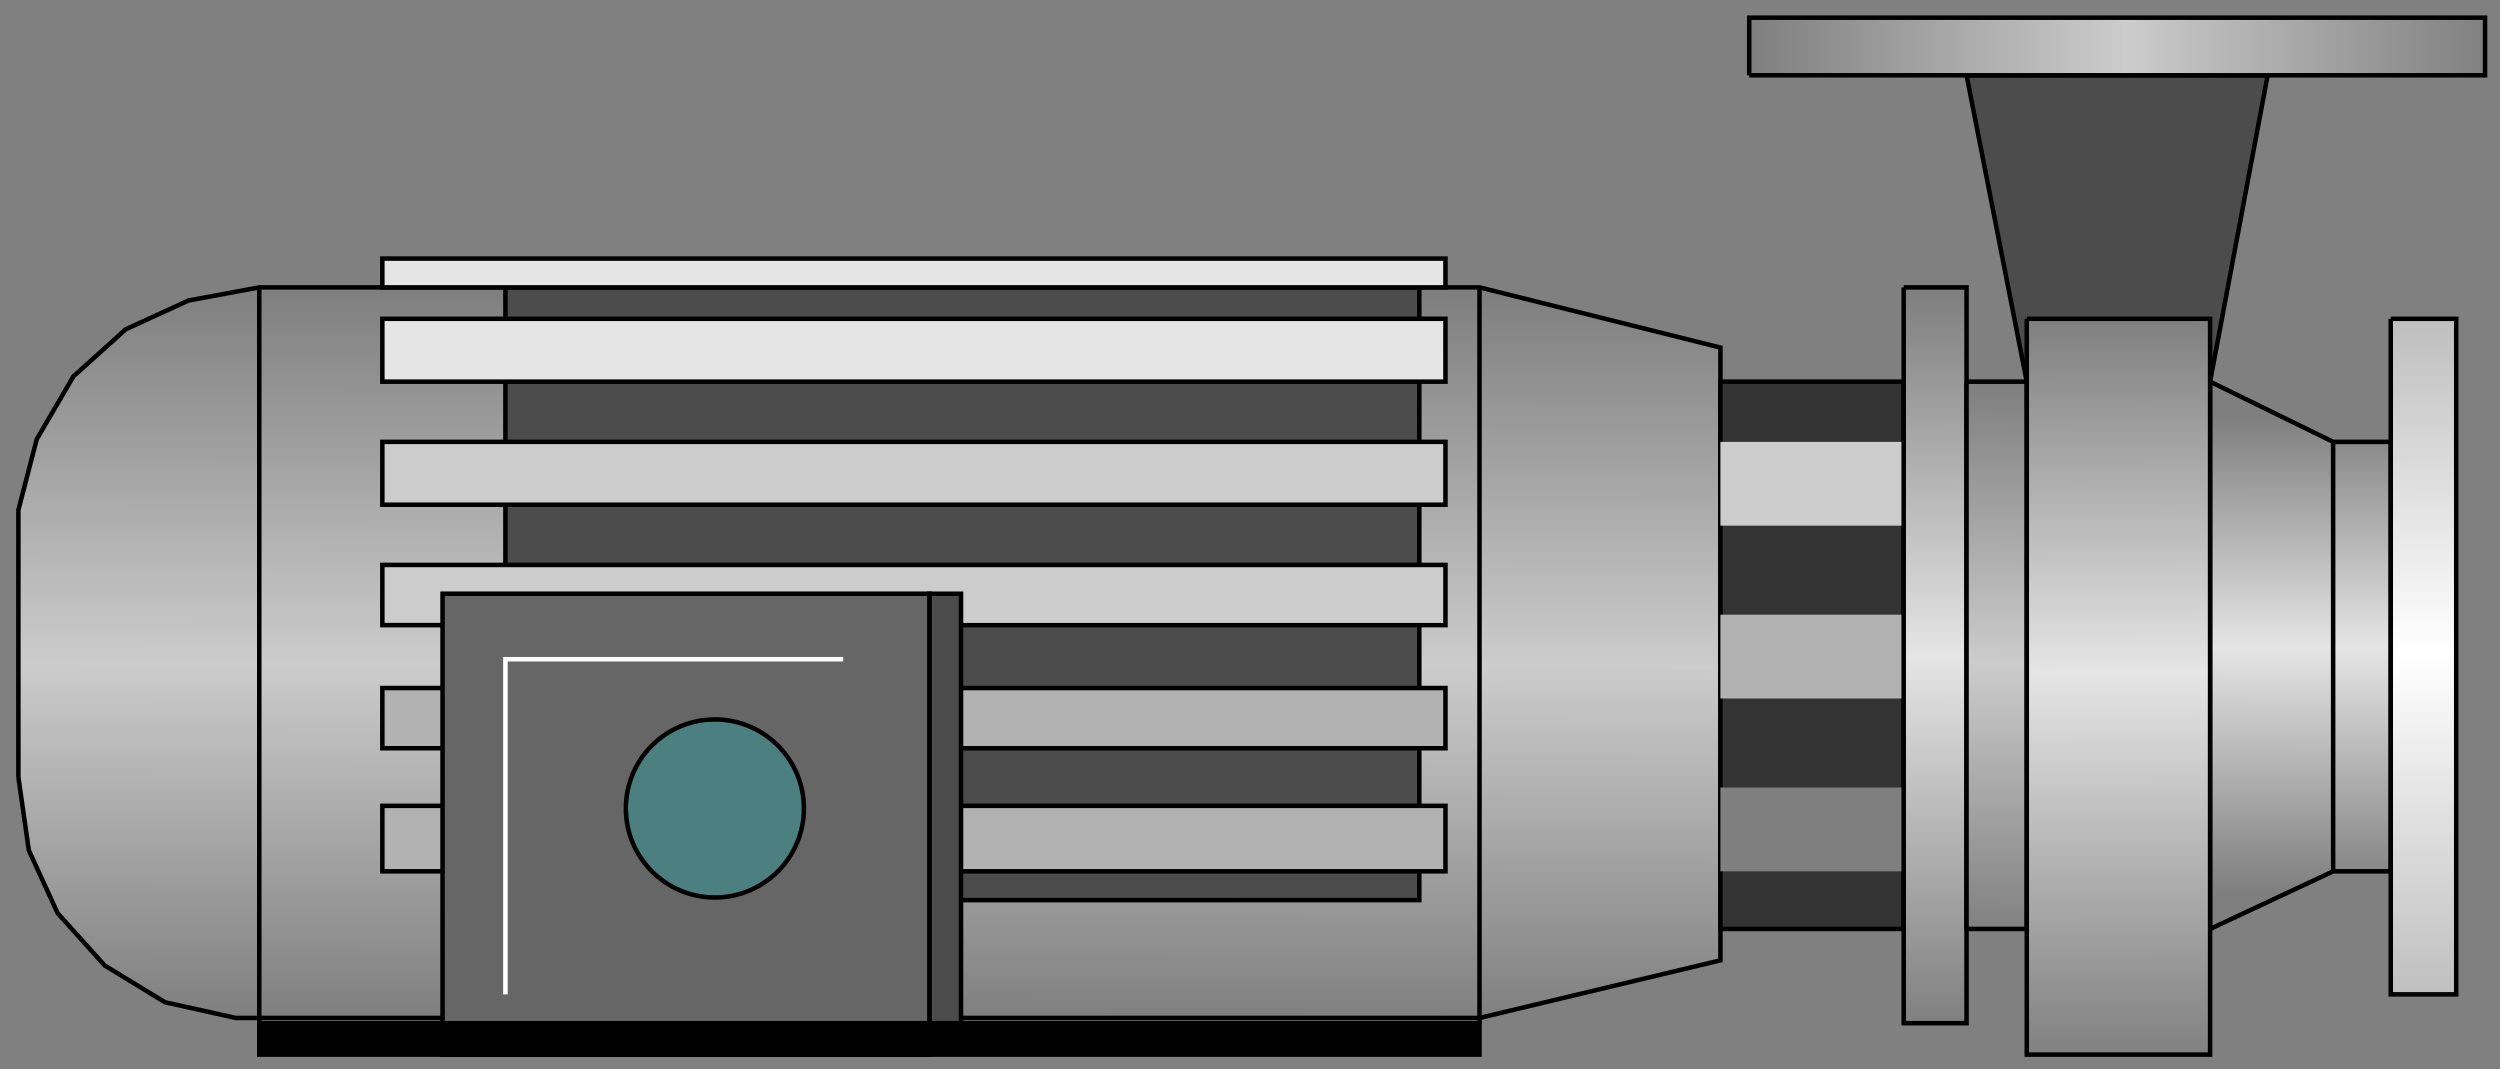 <?xml version="1.0" encoding="utf-8"?>
<!-- Generator: Adobe Illustrator 16.0.0, SVG Export Plug-In . SVG Version: 6.00 Build 0)  -->
<!DOCTYPE svg PUBLIC "-//W3C//DTD SVG 1.1//EN" "http://www.w3.org/Graphics/SVG/1.1/DTD/svg11.dtd">
<svg version="1.1"
	 id="svg2" sodipodi:docname="Pumps1056.svg" inkscape:version="0.48.3.1 r9886" xmlns:dc="http://purl.org/dc/elements/1.1/" xmlns:cc="http://creativecommons.org/ns#" xmlns:rdf="http://www.w3.org/1999/02/22-rdf-syntax-ns#" xmlns:svg="http://www.w3.org/2000/svg" xmlns:sodipodi="http://sodipodi.sourceforge.net/DTD/sodipodi-0.dtd" xmlns:inkscape="http://www.inkscape.org/namespaces/inkscape"
	 xmlns="http://www.w3.org/2000/svg" xmlns:xlink="http://www.w3.org/1999/xlink" x="0px" y="0px" width="138.333px"
	 height="59.167px" viewBox="3.042 3.079 138.333 59.167" enable-background="new 3.042 3.079 138.333 59.167" xml:space="preserve"
	>
<rect x="3.042" y="3.079" width="138.333" height="59.167" fill="#808080" stroke="none"/>
<sodipodi:namedview  id="namedview114" inkscape:current-layer="svg2" inkscape:window-y="-8" inkscape:window-x="-8" inkscape:window-height="848" inkscape:window-width="1440" inkscape:pageshadow="2" inkscape:pageopacity="0" bordercolor="#666666" pagecolor="#ffffff" inkscape:cy="32.401862" inkscape:cx="135.15132" guidetolerance="10" gridtolerance="10" inkscape:zoom="3.1577036" objecttolerance="10" showgrid="false" borderopacity="1" inkscape:window-maximized="1">
	</sodipodi:namedview>
<linearGradient id="path48_1_" gradientUnits="userSpaceOnUse" x1="1671.364" y1="-2377.582" x2="1670.544" y2="-2654.535" gradientTransform="matrix(0.145 0 0 -0.145 -190.947 -325.46)">
	<stop  offset="0" style="stop-color:#7F7F7F"/>
	<stop  offset="0.512" style="stop-color:#CCCCCC"/>
	<stop  offset="1" style="stop-color:#7F7F7F"/>
</linearGradient>
<path id="path48" fill="url(#path48_1_)" stroke="#000000" stroke-width="0.25" d="M4.058,46.076l0.58,4.057l1.594,3.478
	l2.608,2.897l3.333,2.029l3.912,0.869h1.304h67.52l13.33-3.188V22.313l-13.33-3.333h-67.52l-3.912,0.725l-3.477,1.594l-2.898,2.608
	l-2.028,3.478l-1.015,3.912v1.449V46.076"/>
<path id="path4" fill="#4C4C4C" stroke="#000000" stroke-width="0.25" d="M115.19,24.197l-3.333-16.952h16.663l-3.188,16.952H115.19
	z"/>
<path id="path14" fill="none" stroke="#000000" stroke-width="0.25" d="M17.388,18.981v40.714"/>
<path id="path16" fill="none" stroke="#000000" stroke-width="0.25" d="M84.908,18.981v40.714"/>
<path id="path18" fill="#4C4C4C" stroke="#000000" stroke-width="0.25" d="M31.008,18.981h50.568v33.905H31.008V18.981z"/>
<path id="path20" fill="#B2B2B2" stroke="#000000" stroke-width="0.25" d="M24.198,41.15h58.826v3.332H24.198V41.15z"/>
<path id="path22" fill="#B2B2B2" stroke="#000000" stroke-width="0.25" d="M24.198,47.669h58.826v3.623H24.198V47.669z"/>
<path id="path24" fill="#CCCCCC" stroke="#000000" stroke-width="0.25" d="M24.198,27.529h58.826v3.478H24.198V27.529z"/>
<path id="path26" fill="#CCCCCC" stroke="#000000" stroke-width="0.25" d="M24.198,34.339h58.826v3.332H24.198V34.339z"/>
<path id="path28" fill="#E5E5E5" stroke="#000000" stroke-width="0.25" d="M24.198,20.72h58.826v3.477H24.198V20.72z"/>
<path id="path30" fill="#E5E5E5" stroke="#000000" stroke-width="0.25" d="M24.198,17.387h58.826v1.594H24.198V17.387z"/>
<path id="path32" fill="#666666" stroke="#000000" stroke-width="0.25" d="M27.53,35.933h26.95v25.501H27.53V35.933z"/>
<path id="path34" fill="none" stroke="#FFFFFF" stroke-width="0.25" d="M31.008,58.101V39.556h18.691"/>
<path id="path36" stroke="#000000" stroke-width="0.25" d="M17.388,59.695h67.52v1.739h-67.52V59.695z"/>
<path id="path38" fill="#333333" stroke="#000000" stroke-width="0.25" d="M98.238,24.197h10.143V54.48H98.238V24.197z"/>
<path id="path40" fill="#4C4C4C" stroke="#000000" stroke-width="0.25" d="M54.48,35.933h1.738v23.762H54.48V35.933z"/>
<path id="path42" fill="#B2B2B2" d="M108.38,37.092H98.238v4.637h10.143V37.092z"/>
<path id="path44" fill="#7F7F7F" d="M108.38,46.656H98.238v4.637h10.143V46.656z"/>
<path id="path46" fill="#CCCCCC" d="M108.38,27.529H98.238v4.637h10.143V27.529z"/>
<linearGradient id="path52_1_" gradientUnits="userSpaceOnUse" x1="2217.467" y1="-2425.002" x2="2217.229" y2="-2606.138" gradientTransform="matrix(0.145 0 0 -0.145 -190.947 -325.46)">
	<stop  offset="0" style="stop-color:#7F7F7F"/>
	<stop  offset="0.485" style="stop-color:#E5E5E5"/>
	<stop  offset="1" style="stop-color:#7F7F7F"/>
</linearGradient>
<path id="path52" fill="url(#path52_1_)" d="M125.333,24.197l6.81,3.333h3.188v23.763h-3.188l-6.81,3.188V24.197z"/>
<path id="path62" fill="none" stroke="#000000" stroke-width="0.25" d="M125.333,24.197l6.81,3.333h3.188v23.763h-3.188l-6.81,3.188
	V24.197"/>
<path id="path64" fill="none" stroke="#000000" stroke-width="0.25" d="M132.142,51.292V27.529"/>
<linearGradient id="path72_1_" gradientUnits="userSpaceOnUse" x1="2263.526" y1="-2388.425" x2="2265.18" y2="-2645.592" gradientTransform="matrix(0.145 0 0 -0.145 -190.947 -325.46)">
	<stop  offset="0" style="stop-color:#BFBFBF"/>
	<stop  offset="0.491" style="stop-color:#FFFFFF"/>
	<stop  offset="1" style="stop-color:#BFBFBF"/>
</linearGradient>
<path id="path72" fill="url(#path72_1_)" stroke="#000000" stroke-width="0.25" d="M135.33,20.72h3.623v37.381h-3.623V20.72"/>
<linearGradient id="path80_1_" gradientUnits="userSpaceOnUse" x1="2077.528" y1="-2376.784" x2="2078.182" y2="-2656.825" gradientTransform="matrix(0.145 0 0 -0.145 -190.947 -325.46)">
	<stop  offset="0" style="stop-color:#7F7F7F"/>
	<stop  offset="0.499" style="stop-color:#E5E5E5"/>
	<stop  offset="1" style="stop-color:#7F7F7F"/>
</linearGradient>
<path id="path80" fill="url(#path80_1_)" stroke="#000000" stroke-width="0.25" d="M108.38,18.981h3.477v40.714h-3.477V18.981"/>
<linearGradient id="path90_1_" gradientUnits="userSpaceOnUse" x1="2005.861" y1="-2285.226" x2="2288.865" y2="-2285.226" gradientTransform="matrix(0.145 0 0 -0.145 -190.947 -325.46)">
	<stop  offset="0" style="stop-color:#7F7F7F"/>
	<stop  offset="0.505" style="stop-color:#CCCCCC"/>
	<stop  offset="1" style="stop-color:#7F7F7F"/>
</linearGradient>
<path id="path90" fill="url(#path90_1_)" stroke="#000000" stroke-width="0.25" d="M99.832,7.245V4.057h40.715v3.188H99.832"/>
<linearGradient id="path110_1_" gradientUnits="userSpaceOnUse" x1="2102.152" y1="-2412.633" x2="2100.569" y2="-2622.824" gradientTransform="matrix(0.145 0 0 -0.145 -190.947 -325.46)">
	<stop  offset="0" style="stop-color:#7F7F7F"/>
	<stop  offset="0.506" style="stop-color:#CCCCCC"/>
	<stop  offset="1" style="stop-color:#7F7F7F"/>
</linearGradient>
<path id="path110" fill="url(#path110_1_)" stroke="#000000" stroke-width="0.25" d="M111.857,24.197h3.333V54.48h-3.333V24.197"/>
<circle id="circle112" fill="#4C7F7F" stroke="#000000" stroke-width="0.25" cx="42.599" cy="47.814" r="4.926"/>
<linearGradient id="path100_1_" gradientUnits="userSpaceOnUse" x1="2147.404" y1="-2387.534" x2="2148.311" y2="-2670.669" gradientTransform="matrix(0.145 0 0 -0.145 -190.947 -325.46)">
	<stop  offset="0" style="stop-color:#7F7F7F"/>
	<stop  offset="0.477" style="stop-color:#E5E5E5"/>
	<stop  offset="1" style="stop-color:#7F7F7F"/>
</linearGradient>
<path id="path100" fill="url(#path100_1_)" stroke="#000000" stroke-width="0.25" d="M115.19,20.72h10.143v40.714H115.19V20.72"/>
</svg>
